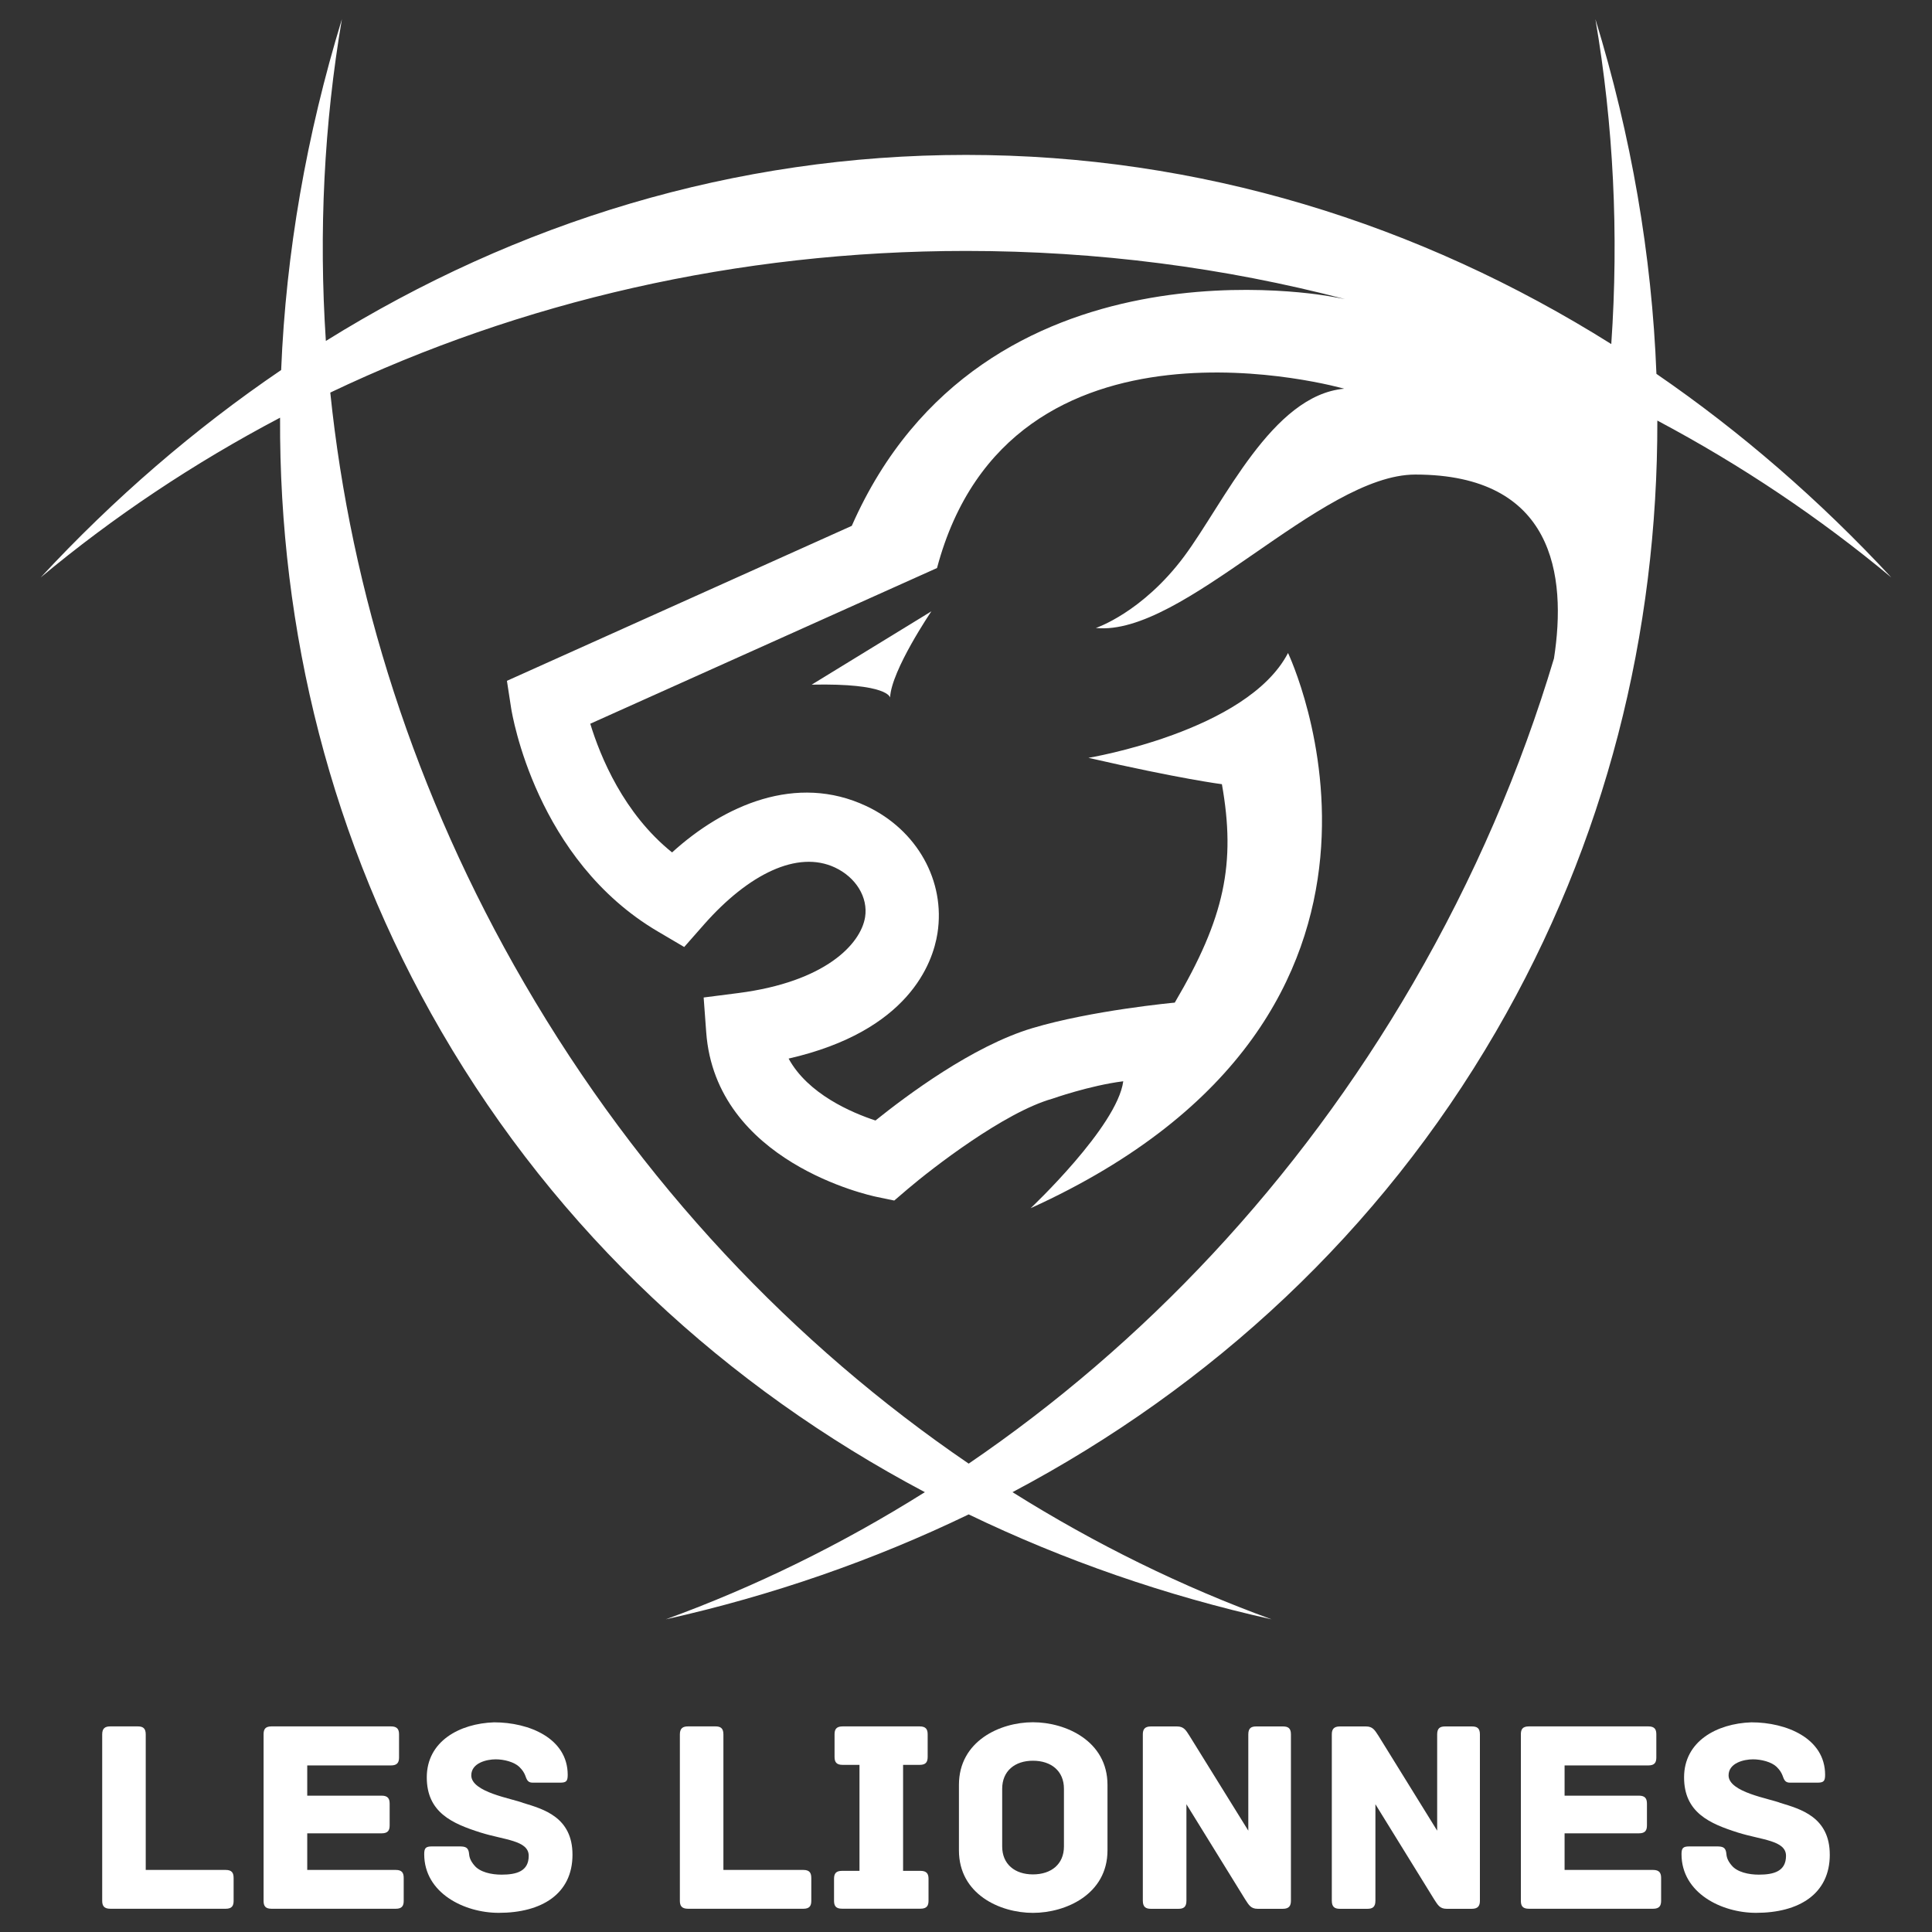 <?xml version="1.0" encoding="UTF-8"?>
<svg id="a" data-name="Calque 1" xmlns="http://www.w3.org/2000/svg" width="100mm" height="100mm" viewBox="0 0 283.465 283.465">
  <rect x="0" y="0" width="283.465" height="283.465" fill="#333333" stroke="none"/>
  <path d="m34.277,275.545v3.341c0,.727-.242,1.169-1.169,1.169h-16.911c-.944,0-1.203-.442-1.203-1.169v-24.419c0-.918.451-1.169,1.203-1.169h4.008c.743,0,1.177.251,1.177,1.169v19.892h11.725c.927,0,1.169.443,1.169,1.186" fill="#fff"/>
  <path d="m59.233,275.545v3.341c0,.727-.242,1.169-1.169,1.169h-18.222c-.944,0-1.169-.442-1.169-1.169v-24.419c0-.727.225-1.169,1.169-1.169h17.52c.927,0,1.186.442,1.186,1.169v3.391c0,.727-.259,1.169-1.186,1.169h-12.284v4.434h10.906c.944,0,1.186.451,1.186,1.186v3.173c0,.727-.242,1.169-1.186,1.169h-10.906v5.37h12.986c.927,0,1.169.443,1.169,1.186" fill="#fff"/>
  <path d="m83.996,272.119c0,5.787-4.56,8.535-10.815,8.535-5.086,0-10.94-2.915-10.94-8.61,0-.927.242-1.136,1.178-1.136h3.933c.944,0,1.395.117,1.478,1.136.042.534.251,1.044.768,1.653.81.985,2.48,1.353,3.983,1.353,2.196,0,3.992-.484,3.992-2.764s-3.616-2.322-7.073-3.416c-4.1-1.303-7.883-2.915-7.883-8.092,0-5.286,4.785-7.9,9.871-8.076,5.161,0,10.806,2.347,10.806,7.708,0,.977-.242,1.144-1.169,1.144h-3.992c-.777,0-.877-.568-1.094-1.111-.167-.392-.359-.718-.86-1.219-.76-.71-2.221-1.094-3.449-1.094-1.336,0-3.583.534-3.583,2.355,0,2.48,5.979,3.39,7.608,4.042,2.931.894,7.24,2.063,7.24,7.591" fill="#fff"/>
  <path d="m119.034,275.545v3.341c0,.727-.242,1.169-1.169,1.169h-16.911c-.944,0-1.203-.442-1.203-1.169v-24.419c0-.918.468-1.169,1.203-1.169h4.008c.743,0,1.177.251,1.177,1.169v19.892h11.725c.927,0,1.169.443,1.169,1.186" fill="#fff"/>
  <path d="m136.234,275.662v3.215c0,.735-.259,1.169-1.186,1.169h-11.508c-.927,0-1.169-.434-1.169-1.169v-3.215c0-.726.242-1.169,1.169-1.169h2.564v-15.55h-2.472c-.944,0-1.186-.443-1.186-1.186v-3.29c0-.718.242-1.169,1.186-1.169h11.299c.935,0,1.177.451,1.177,1.169v3.29c0,.743-.242,1.186-1.177,1.186h-2.43v15.55h2.547c.927,0,1.186.443,1.186,1.169" fill="#fff"/>
  <path d="m162.492,271.488c0,6.422-6.088,9.17-10.94,9.17s-10.856-2.748-10.856-9.17v-9.612c0-6.422,6.021-9.186,10.856-9.186s10.94,2.764,10.94,9.186v9.612Zm-6.389-9.036c0-2.614-1.871-4.117-4.551-4.117-2.647,0-4.51,1.503-4.51,4.117v8.46c0,2.606,1.862,4.101,4.51,4.101,2.681,0,4.551-1.495,4.551-4.101v-8.46Z" fill="#fff"/>
  <path d="m189.406,254.474v24.402c0,.726-.259,1.186-1.186,1.186h-3.691c-1.027,0-1.303-.576-1.837-1.386l-8.618-13.955v14.155c0,.943-.443,1.186-1.169,1.186h-4.042c-.718,0-1.186-.242-1.186-1.186v-24.402c0-.726.259-1.169,1.186-1.169h3.825c1.019,0,1.311.559,1.837,1.378l8.627,13.913v-14.122c0-.943.443-1.169,1.169-1.169h3.9c.743,0,1.186.226,1.186,1.169" fill="#fff"/>
  <path d="m217.134,254.474v24.402c0,.726-.259,1.186-1.186,1.186h-3.691c-1.027,0-1.303-.576-1.837-1.386l-8.618-13.955v14.155c0,.943-.443,1.186-1.186,1.186h-4.025c-.727,0-1.186-.242-1.186-1.186v-24.402c0-.726.259-1.169,1.186-1.169h3.825c1.019,0,1.294.559,1.837,1.378l8.61,13.913v-14.122c0-.943.443-1.169,1.186-1.169h3.9c.743,0,1.186.226,1.186,1.169" fill="#fff"/>
  <path d="m243.721,275.545v3.341c0,.727-.259,1.169-1.186,1.169h-18.205c-.952,0-1.186-.442-1.186-1.169v-24.419c0-.727.234-1.169,1.186-1.169h17.512c.935,0,1.177.442,1.177,1.169v3.391c0,.727-.242,1.169-1.177,1.169h-12.284v4.434h10.898c.944,0,1.186.451,1.186,1.186v3.173c0,.727-.242,1.169-1.186,1.169h-10.898v5.37h12.978c.927,0,1.186.443,1.186,1.186" fill="#fff"/>
  <path d="m268.469,272.119c0,5.787-4.551,8.535-10.815,8.535-5.086,0-10.94-2.915-10.94-8.61,0-.927.251-1.136,1.177-1.136h3.95c.944,0,1.378.117,1.461,1.136.042.534.251,1.044.768,1.653.81.985,2.489,1.353,3.983,1.353,2.196,0,3.992-.484,3.992-2.764s-3.616-2.322-7.073-3.416c-4.1-1.303-7.883-2.915-7.883-8.092,0-5.286,4.785-7.9,9.871-8.076,5.161,0,10.823,2.347,10.823,7.708,0,.977-.259,1.144-1.186,1.144h-3.992c-.777,0-.877-.568-1.094-1.111-.167-.392-.351-.718-.852-1.219-.752-.71-2.23-1.094-3.457-1.094-1.336,0-3.583.534-3.583,2.355,0,2.48,5.979,3.39,7.608,4.042,2.931.894,7.24,2.063,7.24,7.591" fill="#fff"/>
  <path d="m130.593,102.343c.184-4.004,6.06-12.649,6.06-12.649l-17.563,10.76c11.253-.238,11.503,1.889,11.503,1.889" fill="#fff"/>
  <path d="m243.033,54.854c-.671-17.414-3.696-34.906-8.954-52.047,2.644,15.489,3.446,31.501,2.329,47.674-28.168-17.699-60.406-27.752-94.67-27.752-33.967,0-65.932,9.881-93.928,27.295-1.058-16.018-.261-31.876,2.353-47.216-5.187,16.969-8.211,34.264-8.912,51.482-12.726,8.645-24.556,18.864-35.28,30.432,10.695-8.912,22.458-16.773,35.12-23.439-.143,31.293,7.451,62.147,23.665,90.06,17.093,29.428,41.756,52.136,70.94,67.589-12.138,7.629-24.9,13.885-38.013,18.656,15.555-3.476,30.473-8.651,44.442-15.394,13.98,6.744,28.899,11.919,44.442,15.394-13.113-4.771-25.857-11.027-38.013-18.656,29.19-15.453,53.853-38.162,70.94-67.589,16.149-27.794,23.736-58.499,23.671-89.638,12.358,6.565,23.861,14.301,34.329,23.017-10.498-11.318-22.06-21.353-34.46-29.867m-15.038,41.762c-4.848,16.214-11.711,32.226-20.676,47.662-17.004,29.273-39.594,53.015-65.195,70.465-25.601-17.45-48.191-41.192-65.189-70.465-16.131-27.74-25.453-57.376-28.477-86.679,27.835-13.267,59.586-20.783,93.28-20.783,19.292,0,37.936,2.46,55.588,7.064-.648-.131-1.295-.238-1.913-.351,0,0-51.215-10.041-70.441,33.623l-50.597,22.738.624,4.052c.154.903,3.642,22.239,21.561,32.749l3.826,2.252,2.929-3.327c6.5-7.361,13.683-10.926,19.203-8.33,3.078,1.456,4.86,4.373,4.409,7.266-.636,3.969-5.852,9.518-18.632,11.152l-5.056.647.374,5.074c1.372,19.09,24.051,23.986,25.013,24.182l2.579.535,2.008-1.717c3.511-2.988,14.141-11.235,21.175-13.22,0,0,5.496-1.943,10.415-2.561-.879,6.655-13.594,18.626-13.594,18.626,62.979-28.62,37.77-81.463,37.77-81.463-5.995,11.526-29.285,15.382-29.285,15.382,13.546,3.107,19.583,3.868,19.583,3.868,2.062,11.622.422,19.583-6.916,32.048-.16.012-12.186,1.135-20.914,3.749-8.769,2.626-18.484,9.928-22.999,13.546-3.488-1.147-9.904-3.88-12.744-9.085,17.61-4.028,21.151-13.98,21.841-18.389,1.2-7.664-2.988-15.162-10.445-18.662-10.261-4.83-20.878-.119-28.495,6.803-7.118-5.727-10.522-14.045-12.002-18.882l50.876-22.845c10.742-40.396,59.741-26.309,59.741-26.309-10.599.951-17.61,16.701-23.486,24.609-6.143,8.241-12.952,10.498-12.952,10.498,12.822,1.289,32.963-22.512,46.872-22.512,20.32,0,22.245,14.77,20.343,26.986" fill="#fff"/>
</svg>